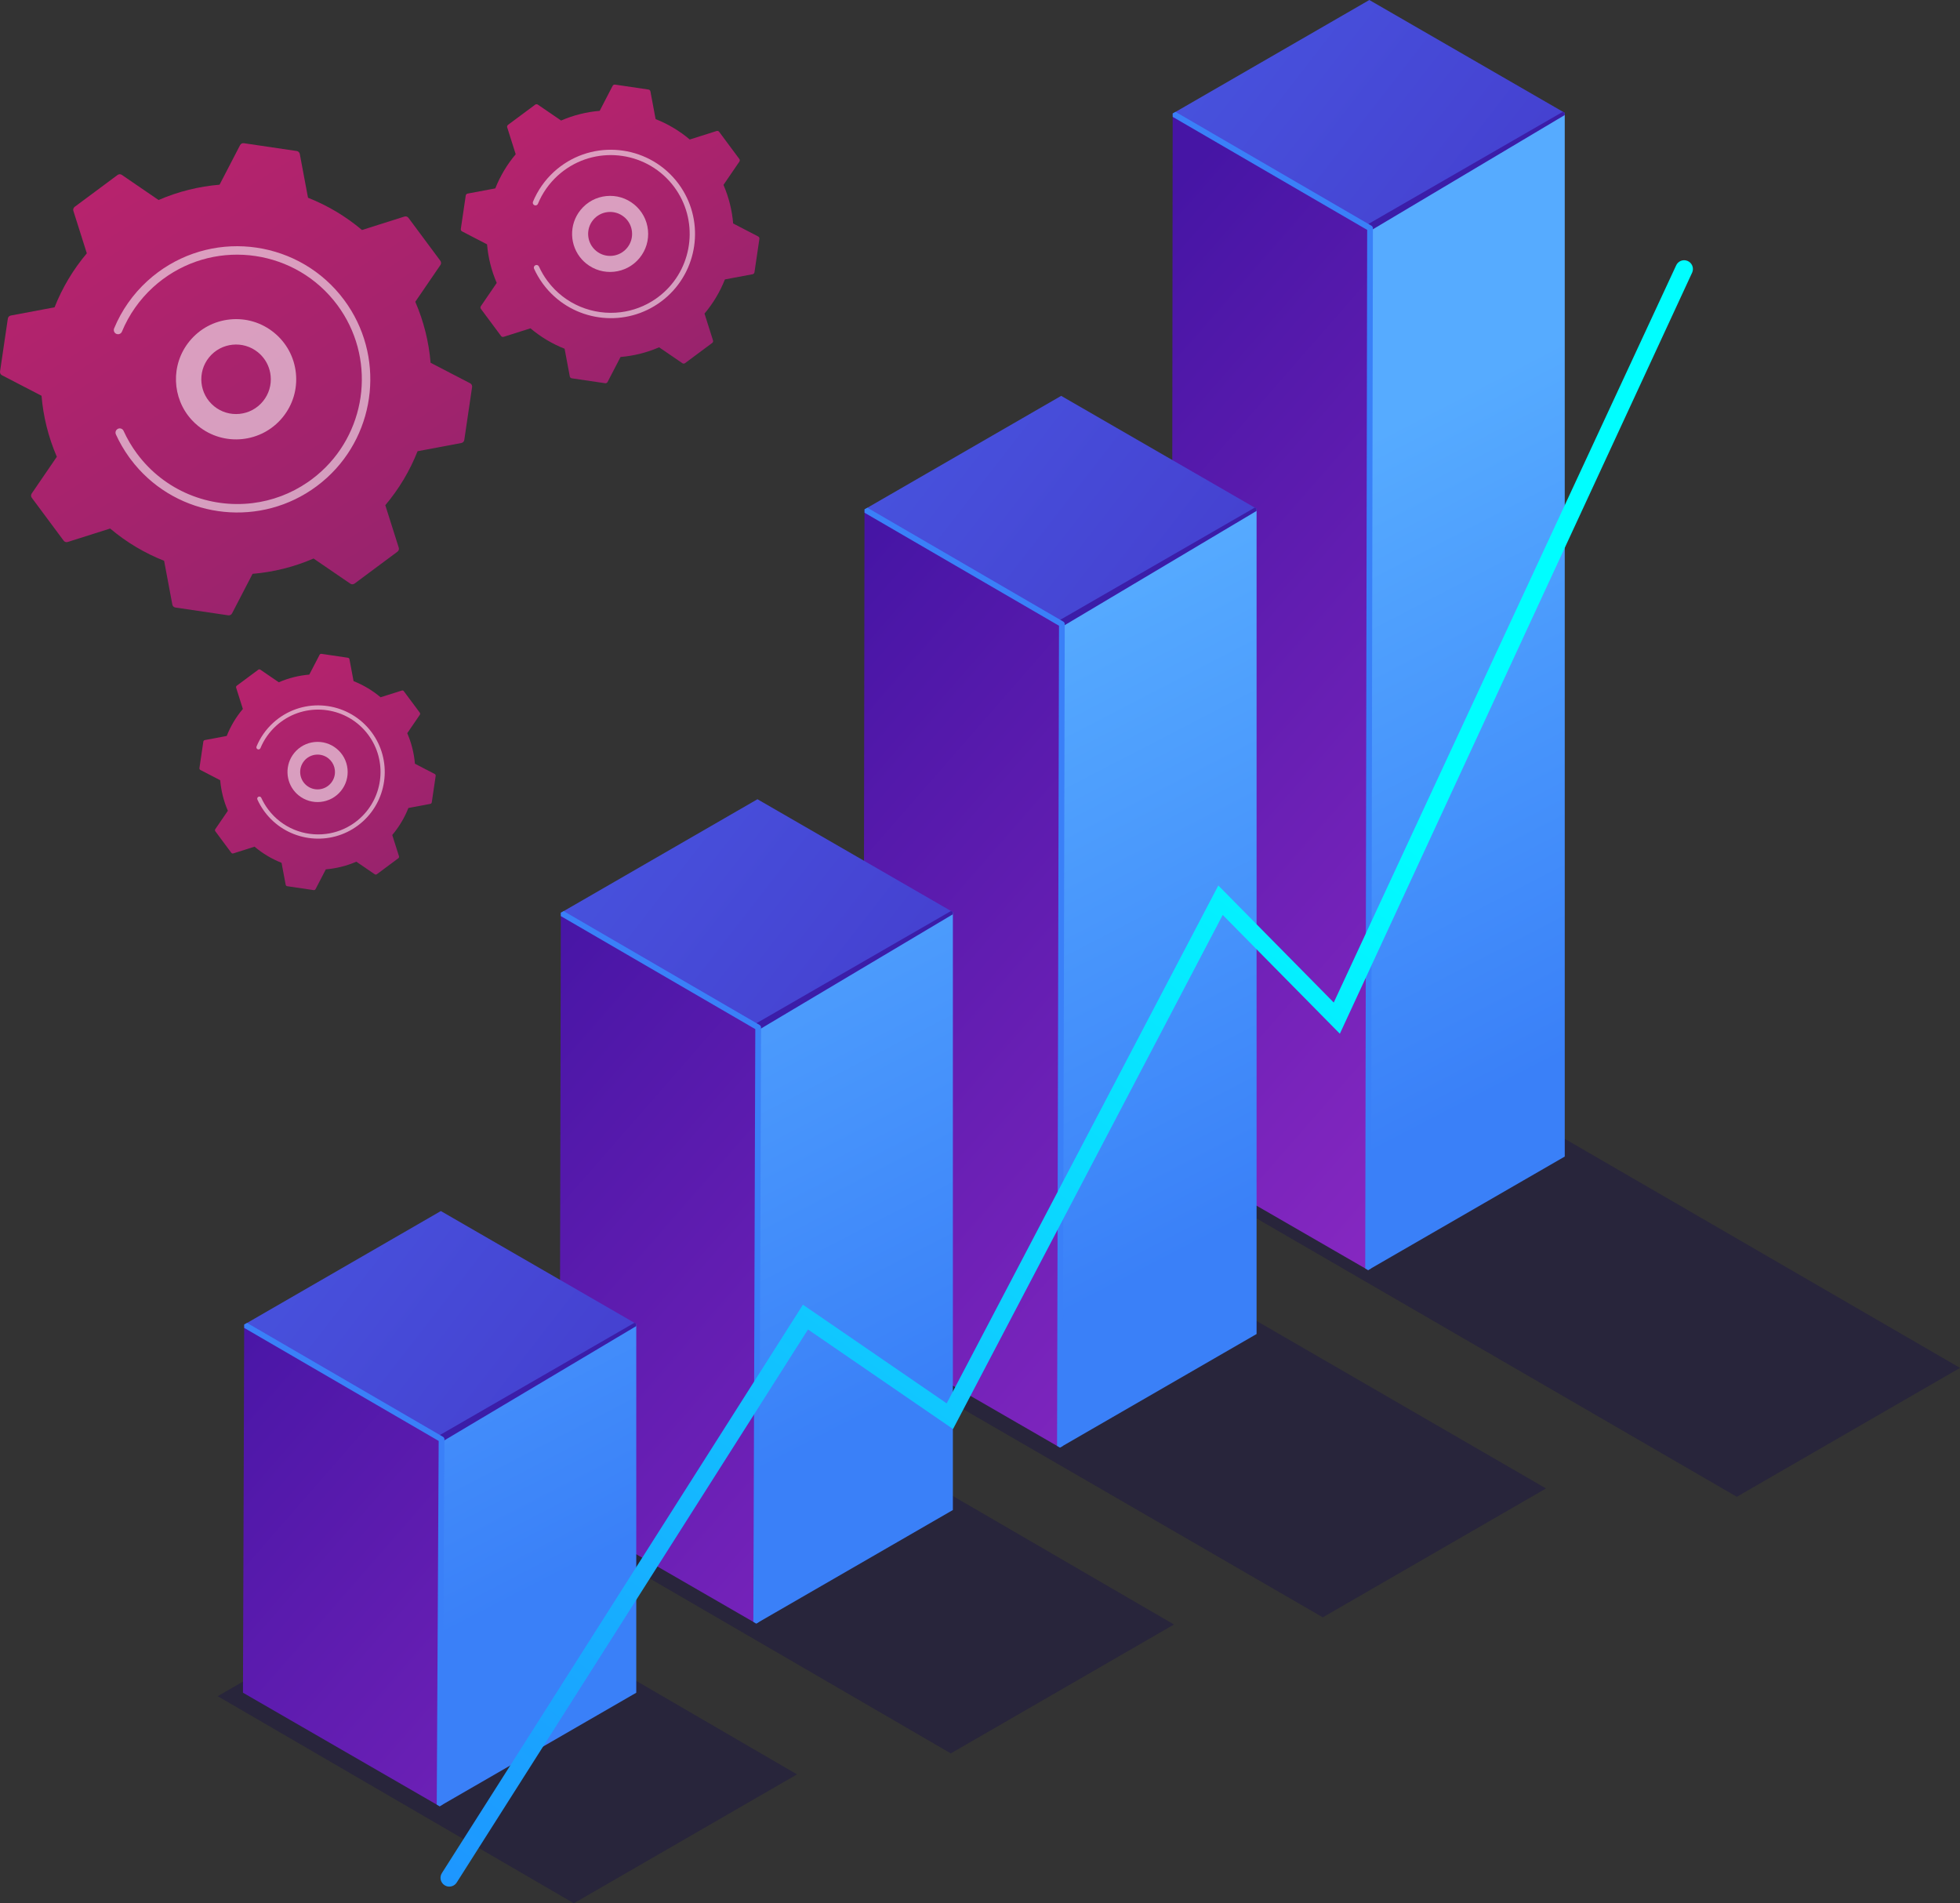<?xml version="1.0" encoding="UTF-8"?> <svg xmlns="http://www.w3.org/2000/svg" xmlns:xlink="http://www.w3.org/1999/xlink" viewBox="0 0 358.157 347.745"><rect x="0" y="0" width="358.157" height="347.745" fill="#333333" stroke="none"/><defs><linearGradient id="linear-gradient" x1="-1.884" y1="330.752" x2="-241.82" y2="611.979" gradientTransform="translate(-327.763 -115.834) rotate(-72.986)" gradientUnits="userSpaceOnUse"><stop offset="0" stop-color="#cb236d"></stop><stop offset="1" stop-color="#4c246d"></stop></linearGradient><linearGradient id="linear-gradient-2" x1="-99.416" y1="404.996" x2="-219.494" y2="545.739" xlink:href="#linear-gradient"></linearGradient><linearGradient id="linear-gradient-3" x1="19.031" y1="417.035" x2="-132.735" y2="594.918" xlink:href="#linear-gradient"></linearGradient><linearGradient id="linear-gradient-4" x1="418.545" y1="289.167" x2="176.34" y2="77.719" gradientUnits="userSpaceOnUse"><stop offset="0" stop-color="#c93bde"></stop><stop offset="1" stop-color="#4615a5"></stop></linearGradient><linearGradient id="linear-gradient-5" x1="245.267" y1="82.567" x2="299.098" y2="186.385" gradientUnits="userSpaceOnUse"><stop offset="0" stop-color="#56abff"></stop><stop offset="1" stop-color="#3a80f8"></stop></linearGradient><linearGradient id="linear-gradient-6" x1="93.344" y1="-96.335" x2="318.248" y2="78.591" gradientTransform="translate(6.317)" gradientUnits="userSpaceOnUse"><stop offset="0" stop-color="#4f7ffe"></stop><stop offset="1" stop-color="#422fc3"></stop></linearGradient><linearGradient id="linear-gradient-7" x1="368.241" y1="346.788" x2="126.036" y2="135.339" xlink:href="#linear-gradient-4"></linearGradient><linearGradient id="linear-gradient-8" x1="179.483" y1="116.677" x2="233.315" y2="220.495" xlink:href="#linear-gradient-5"></linearGradient><linearGradient id="linear-gradient-9" x1="37.067" y1="-23.98" x2="261.972" y2="150.946" xlink:href="#linear-gradient-6"></linearGradient><linearGradient id="linear-gradient-10" x1="318.015" y1="404.321" x2="75.81" y2="192.872" xlink:href="#linear-gradient-4"></linearGradient><linearGradient id="linear-gradient-11" x1="114.115" y1="150.572" x2="167.946" y2="254.389" xlink:href="#linear-gradient-5"></linearGradient><linearGradient id="linear-gradient-12" x1="-19.568" y1="48.837" x2="205.336" y2="223.763" xlink:href="#linear-gradient-6"></linearGradient><linearGradient id="linear-gradient-13" x1="266.083" y1="463.805" x2="23.878" y2="252.356" xlink:href="#linear-gradient-4"></linearGradient><linearGradient id="linear-gradient-14" x1="46.324" y1="185.722" x2="100.156" y2="289.54" xlink:href="#linear-gradient-5"></linearGradient><linearGradient id="linear-gradient-15" x1="-77.839" y1="123.756" x2="147.066" y2="298.682" xlink:href="#linear-gradient-6"></linearGradient><linearGradient id="linear-gradient-16" x1="49.441" y1="406.159" x2="242.186" y2="141.136" gradientTransform="translate(6.317)" gradientUnits="userSpaceOnUse"><stop offset="0" stop-color="#257cff"></stop><stop offset="1" stop-color="#00feff"></stop></linearGradient></defs><g style="isolation:isolate;"><g id="Layer_2"><g id="Layer_1-2"><path d="M.007,67.873c-.042.282.1.56.354.691l7.227,3.748c.318,3.789,1.242,7.554,2.797,11.144l-4.592,6.716c-.161.236-.155.547.015.777l5.824,7.838c.17.229.467.325.739.239l7.756-2.458c2.988,2.526,6.326,4.497,9.862,5.895l1.503,8.001c.053.28.277.497.56.538l9.66,1.425c.282.042.56-.101.691-.354l3.748-7.227c3.789-.318,7.554-1.242,11.144-2.797l6.716,4.592c.236.161.547.155.776-.015l7.838-5.824c.229-.17.325-.467.239-.739l-2.458-7.756c2.526-2.988,4.497-6.326,5.895-9.862l8.001-1.503c.28-.053.497-.278.538-.56l1.425-9.66c.042-.282-.1-.56-.354-.691l-7.227-3.748c-.318-3.789-1.242-7.554-2.797-11.144l4.592-6.716c.161-.236.155-.547-.015-.776l-5.824-7.839c-.17-.229-.467-.325-.739-.239l-7.756,2.458c-2.988-2.526-6.326-4.497-9.862-5.895l-1.503-8.001c-.053-.281-.278-.497-.56-.538l-9.66-1.425c-.282-.042-.56.101-.691.354l-3.748,7.227c-3.789.318-7.554,1.242-11.144,2.797l-6.716-4.592c-.235-.161-.547-.155-.776.015l-7.838,5.823c-.229.17-.325.467-.239.739l2.458,7.756c-2.526,2.988-4.497,6.326-5.895,9.862l-8.001,1.503c-.28.053-.497.277-.538.56L.007,67.873Z" style="fill:url(#linear-gradient);"></path><path d="M35.015,76.704c-3.612-3.956-3.878-10.082-.392-14.354,1.856-2.274,4.487-3.689,7.407-3.985,2.921-.295,5.781.564,8.055,2.42,2.276,1.858,3.689,4.487,3.985,7.407.296,2.92-.564,5.781-2.42,8.055-3.832,4.694-10.768,5.396-15.462,1.565-.423-.345-.815-.717-1.172-1.108ZM47.837,65.025c-.21-.23-.439-.447-.685-.647-2.713-2.215-6.723-1.809-8.938.904-2.214,2.714-1.808,6.724.904,8.938,1.315,1.073,2.968,1.57,4.656,1.399,1.688-.171,3.208-.989,4.281-2.303,1.073-1.315,1.57-2.968,1.399-4.656-.139-1.372-.705-2.634-1.619-3.634Z" style="fill:#fff; opacity:.56;"></path><path d="M25.382,85.734c-.551-.604-1.076-1.239-1.574-1.909-.079-.106-.157-.213-.234-.32-.935-1.303-1.741-2.694-2.4-4.141-.142-.313-.059-.671.182-.89.059-.053.126-.098.202-.133.388-.177.847-.005,1.023.384.667,1.467,1.497,2.873,2.467,4.179l-0-0c5.071,6.828,13.261,9.999,21.152,9.015,3.508-.437,6.956-1.697,10.046-3.822.231-.159.46-.322.686-.491.628-.467,1.225-.96,1.791-1.476,8.522-7.783,9.939-20.949,2.912-30.408-7.495-10.09-21.798-12.197-31.884-4.703-.622.462-1.218.954-1.786,1.473-2.463,2.249-4.406,5.013-5.681,8.098-.045.109-.112.202-.193.276-.214.196-.53.262-.816.144-.395-.164-.582-.615-.419-1.01,1.361-3.296,3.437-6.247,6.067-8.649.606-.554,1.243-1.079,1.907-1.573,10.771-8.002,26.039-5.747,34.048,5.021,7.504,10.101,5.991,24.161-3.109,32.471-.604.552-1.242,1.078-1.912,1.577-10.102,7.505-24.165,5.99-32.474-3.112Z" style="fill:#fff; opacity:.56;"></path><path d="M36.446,140.336c-.021.141.05.28.177.346l3.617,1.876c.159,1.896.621,3.78,1.4,5.577l-2.298,3.361c-.081.118-.078.274.008.389l2.914,3.923c.085.115.234.163.37.119l3.881-1.23c1.495,1.264,3.166,2.251,4.935,2.95l.752,4.004c.026.14.139.248.28.269l4.835.713c.141.021.28-.05.346-.177l1.876-3.617c1.896-.159,3.78-.621,5.577-1.4l3.361,2.298c.118.081.274.078.389-.008l3.923-2.915c.115-.085.163-.234.119-.37l-1.23-3.881c1.264-1.496,2.251-3.166,2.95-4.935l4.004-.752c.14-.026.249-.139.269-.28l.713-4.835c.021-.141-.05-.28-.177-.346l-3.617-1.876c-.159-1.896-.621-3.78-1.4-5.577l2.298-3.361c.081-.118.078-.274-.008-.389l-2.915-3.923c-.085-.115-.234-.163-.37-.119l-3.881,1.23c-1.495-1.264-3.166-2.251-4.935-2.95l-.752-4.004c-.026-.14-.139-.249-.28-.269l-4.835-.713c-.141-.021-.28.05-.346.177l-1.876,3.617c-1.896.159-3.78.621-5.577,1.4l-3.361-2.298c-.118-.081-.274-.078-.389.008l-3.923,2.914c-.115.085-.163.234-.12.37l1.23,3.881c-1.264,1.495-2.251,3.166-2.95,4.935l-4.004.752c-.14.026-.249.139-.269.28l-.713,4.835Z" style="fill:url(#linear-gradient-2);"></path><path d="M53.966,144.755c-1.808-1.98-1.941-5.046-.196-7.184.929-1.138,2.245-1.846,3.707-1.994,1.462-.148,2.893.282,4.031,1.211,1.139.93,1.846,2.246,1.994,3.707.148,1.462-.282,2.893-1.211,4.031-1.918,2.349-5.389,2.701-7.738.783-.212-.173-.408-.359-.587-.555ZM60.383,138.911c-.105-.115-.22-.224-.343-.324-1.358-1.108-3.365-.905-4.473.452-1.108,1.358-.905,3.365.453,4.473.658.537,1.485.786,2.33.7.845-.085,1.606-.495,2.143-1.153.537-.658.786-1.486.7-2.33-.069-.687-.353-1.318-.81-1.819Z" style="fill:#fff; opacity:.56;"></path><path d="M49.145,149.275c-.276-.302-.538-.62-.788-.955-.039-.053-.079-.107-.117-.16-.468-.652-.872-1.348-1.201-2.073-.071-.156-.029-.336.091-.446.029-.027.063-.049.101-.067.194-.088.424-.002.512.192.334.734.749,1.438,1.235,2.092l-0-0c2.538,3.417,6.637,5.004,10.586,4.511,1.756-.219,3.481-.849,5.028-1.913.115-.08.23-.161.343-.246.314-.234.613-.48.896-.739,4.265-3.895,4.974-10.484,1.457-15.218-3.751-5.05-10.909-6.104-15.957-2.354-.311.231-.61.477-.894.737-1.233,1.126-2.205,2.509-2.843,4.053-.023.054-.056.101-.097.138-.107.098-.265.131-.409.072-.197-.082-.291-.308-.21-.505.681-1.649,1.72-3.126,3.036-4.328.304-.277.622-.54.954-.787,5.391-4.005,13.031-2.876,17.04,2.513,3.755,5.055,2.998,12.091-1.556,16.25-.302.276-.621.54-.957.789-5.055,3.756-12.093,2.998-16.252-1.558Z" style="fill:#fff; opacity:.56;"></path><path d="M84.207,41.838c-.026.178.063.354.224.437l4.571,2.371c.201,2.396.785,4.778,1.769,7.049l-2.905,4.248c-.102.149-.098.346.01.491l3.683,4.958c.108.145.295.206.467.151l4.906-1.555c1.89,1.597,4.001,2.845,6.238,3.729l.95,5.061c.033.177.176.314.354.34l6.111.901c.179.026.354-.064.437-.224l2.371-4.571c2.396-.201,4.778-.785,7.049-1.769l4.248,2.905c.149.102.346.098.491-.01l4.958-3.684c.145-.108.206-.295.151-.467l-1.555-4.906c1.598-1.89,2.845-4.002,3.729-6.238l5.061-.951c.177-.033.314-.175.34-.354l.901-6.11c.026-.179-.063-.354-.224-.437l-4.571-2.371c-.201-2.396-.785-4.778-1.769-7.049l2.905-4.248c.102-.149.098-.346-.01-.491l-3.684-4.958c-.108-.145-.295-.206-.467-.151l-4.906,1.555c-1.89-1.598-4.002-2.845-6.238-3.729l-.95-5.061c-.033-.178-.176-.314-.354-.341l-6.11-.901c-.179-.026-.354.064-.437.224l-2.371,4.571c-2.396.201-4.778.785-7.049,1.769l-4.248-2.905c-.149-.102-.346-.098-.491.01l-4.958,3.683c-.145.108-.206.295-.151.467l1.555,4.906c-1.597,1.89-2.845,4.001-3.729,6.238l-5.061.95c-.177.033-.314.175-.341.354l-.901,6.111Z" style="fill:url(#linear-gradient-3);"></path><path d="M106.35,47.424c-2.285-2.502-2.453-6.377-.248-9.079,1.174-1.438,2.838-2.334,4.685-2.521,1.847-.187,3.657.357,5.095,1.531,1.44,1.175,2.334,2.838,2.521,4.685.187,1.847-.357,3.657-1.531,5.095-2.424,2.969-6.811,3.413-9.78.99-.268-.218-.515-.453-.742-.701ZM114.46,40.037c-.133-.146-.278-.282-.433-.409-1.716-1.401-4.252-1.144-5.653.572-1.401,1.716-1.143,4.253.572,5.653.832.679,1.877.993,2.945.885,1.068-.108,2.029-.625,2.708-1.457.679-.832.993-1.878.885-2.945-.088-.868-.446-1.666-1.024-2.299Z" style="fill:#fff; opacity:.56;"></path><path d="M100.257,53.136c-.349-.382-.68-.784-.995-1.208-.05-.067-.099-.135-.148-.203-.592-.824-1.102-1.704-1.518-2.62-.09-.198-.037-.424.115-.563.037-.034.08-.062.128-.084.246-.112.536-.003.647.243.422.928.947,1.817,1.561,2.643l-0-0c3.208,4.319,8.388,6.325,13.379,5.702,2.219-.277,4.4-1.073,6.355-2.417.146-.101.291-.204.434-.31.397-.295.775-.607,1.133-.934,5.39-4.923,6.287-13.251,1.842-19.234-4.741-6.382-13.788-7.715-20.168-2.975-.393.292-.77.603-1.13.932-1.558,1.423-2.787,3.171-3.593,5.122-.028.069-.071.128-.122.174-.136.124-.335.166-.516.091-.25-.104-.368-.389-.265-.639.861-2.085,2.174-3.951,3.837-5.471.384-.351.786-.683,1.206-.995,6.813-5.061,16.47-3.635,21.536,3.176,4.746,6.389,3.789,15.282-1.967,20.539-.382.349-.785.682-1.209.997-6.39,4.747-15.285,3.789-20.541-1.968Z" style="fill:#fff; opacity:.56;"></path><polygon points="97.312 275.959 138.095 252.412 214.522 296.814 173.739 320.36 97.312 275.959" style="fill:#180f46; mix-blend-mode:overlay; opacity:.4;"></polygon><polygon points="39.79 309.912 80.573 286.366 145.637 324.198 104.853 347.745 39.79 309.912" style="fill:#180f46; mix-blend-mode:overlay; opacity:.4;"></polygon><polygon points="209.045 210.7 249.828 187.154 358.157 249.93 317.374 273.476 209.045 210.7" style="fill:#180f46; mix-blend-mode:overlay; opacity:.4;"></polygon><polygon points="152.607 243.931 193.39 220.385 282.502 271.956 241.719 295.502 152.607 243.931" style="fill:#180f46; mix-blend-mode:overlay; opacity:.4;"></polygon><polygon points="249.997 232.058 214.063 211.311 214.289 20.747 249.997 41.363 249.997 232.058" style="fill:url(#linear-gradient-4);"></polygon><polygon points="285.932 211.315 249.997 232.062 249.997 41.367 285.932 20.62 285.932 211.315" style="fill:url(#linear-gradient-5);"></polygon><polygon points="214.289 20.747 250.223 0 285.933 20.617 249.999 41.364 214.289 20.747" style="fill:url(#linear-gradient-6);"></polygon><polygon points="249.893 41.011 285.592 20.42 285.933 20.617 285.933 21.02 250.483 42.126 249.893 41.011" style="fill:#3b1da8;"></polygon><path d="M250.521,231.755l-.523.303-.525-.305.356-189.749-35.535-20.65-.004-.608.525-.303,35.802,20.806c.162.094.261.267.261.454l-.356,190.051Z" style="fill:#3a80f8;"></path><polygon points="193.685 264.482 157.751 243.735 157.976 93.074 193.685 113.69 193.685 264.482" style="fill:url(#linear-gradient-7);"></polygon><polygon points="229.619 243.739 193.685 264.486 193.685 113.694 229.619 92.947 229.619 243.739" style="fill:url(#linear-gradient-8);"></polygon><polygon points="157.976 93.074 193.911 72.327 229.621 92.944 193.686 113.691 157.976 93.074" style="fill:url(#linear-gradient-9);"></polygon><polygon points="193.581 113.338 229.279 92.747 229.621 92.944 229.621 93.347 194.17 114.453 193.581 113.338" style="fill:#3b1da8;"></polygon><path d="M194.208,264.179l-.523.303-.525-.305.356-149.846-35.535-20.65-.004-.608.525-.303,35.802,20.806c.162.094.261.267.261.454l-.356,150.149Z" style="fill:#3a80f8;"></path><polygon points="138.187 296.639 102.252 275.892 102.478 166.775 138.187 187.392 138.187 296.639" style="fill:url(#linear-gradient-10);"></polygon><polygon points="174.121 275.896 138.186 296.643 138.186 187.396 174.121 166.649 174.121 275.896" style="fill:url(#linear-gradient-11);"></polygon><polygon points="102.478 166.775 138.412 146.029 174.122 166.646 138.188 187.393 102.478 166.775" style="fill:url(#linear-gradient-12);"></polygon><polygon points="138.082 187.04 173.781 166.449 174.122 166.646 174.122 167.049 138.672 188.154 138.082 187.04" style="fill:#3b1da8;"></polygon><path d="M138.71,296.336l-.523.303-.525-.305.356-108.301-35.535-20.65-.004-.608.525-.303,35.803,20.806c.162.094.261.267.261.454l-.356,108.604Z" style="fill:#3a80f8;"></path><polygon points="80.332 330.023 44.398 309.276 44.623 242.018 80.332 262.634 80.332 330.023" style="fill:url(#linear-gradient-13);"></polygon><polygon points="116.266 309.281 80.332 330.027 80.332 262.638 116.266 241.892 116.266 309.281" style="fill:url(#linear-gradient-14);"></polygon><polygon points="44.623 242.018 80.558 221.271 116.267 241.888 80.333 262.635 44.623 242.018" style="fill:url(#linear-gradient-15);"></polygon><polygon points="80.228 262.283 115.926 241.691 116.267 241.888 116.267 242.291 80.817 263.397 80.228 262.283" style="fill:#3b1da8;"></polygon><path d="M80.855,329.72l-.523.303-.525-.305.356-66.443-35.535-20.65-.004-.608.525-.303,35.803,20.806c.162.094.261.267.261.454l-.356,66.745Z" style="fill:#3a80f8;"></path><path d="M82.1,344.704c-.294,0-.592-.081-.859-.25-.748-.476-.969-1.467-.494-2.215l65.975-103.854,26.266,18.025,49.641-94.621,21.092,21.386,62.545-134.637c.339-.819,1.275-1.21,2.097-.869.819.339,1.208,1.278.869,2.096l-64.396,139.109-21.405-21.703-49.278,93.929-26.504-18.189-64.192,101.047c-.306.481-.825.744-1.356.744Z" style="fill:url(#linear-gradient-16);"></path></g></g></g></svg> 